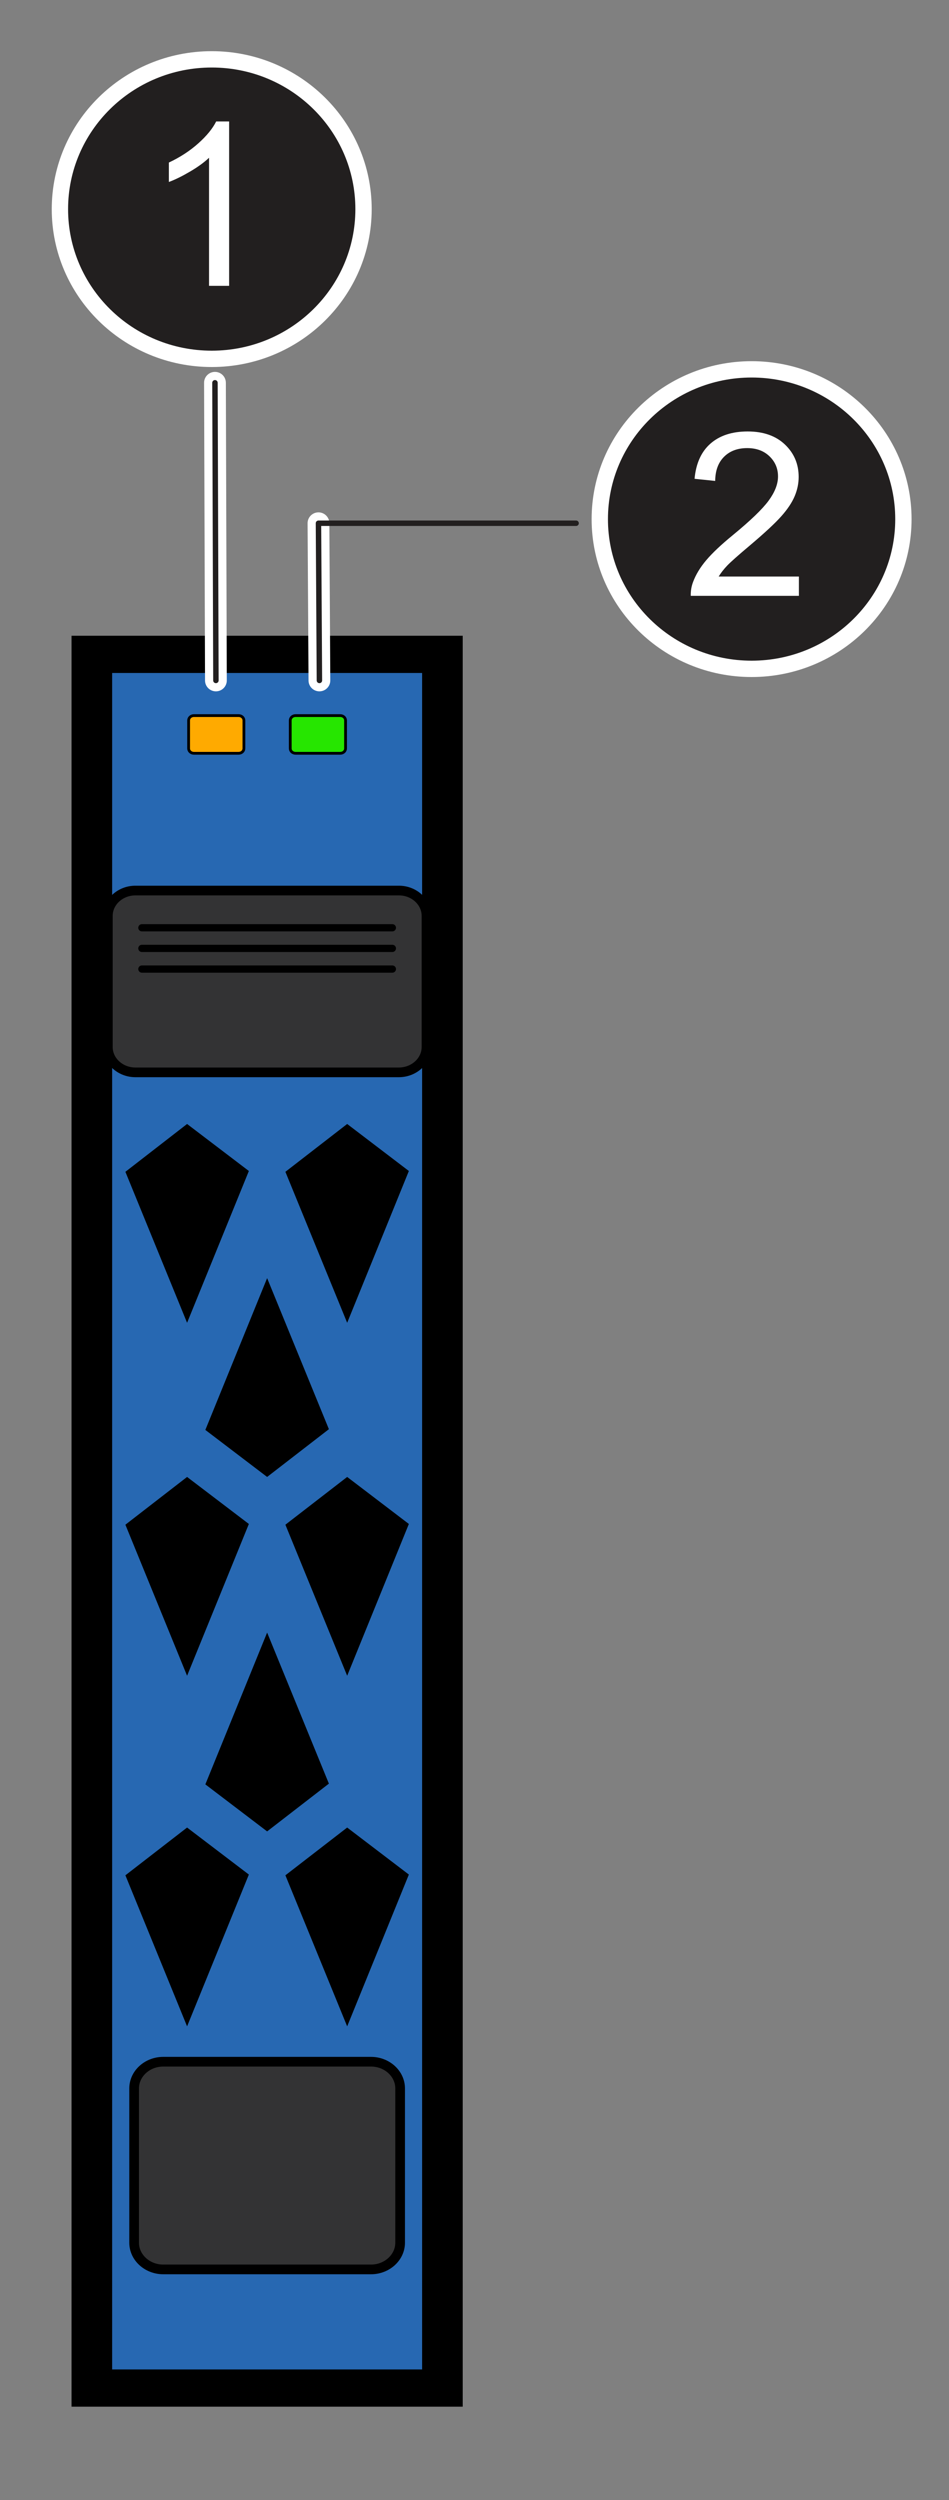 <?xml version="1.0" encoding="utf-8"?>
<!-- Generator: Adobe Illustrator 26.0.3, SVG Export Plug-In . SVG Version: 6.00 Build 0)  -->
<svg version="1.1" id="Layer_1" xmlns="http://www.w3.org/2000/svg" xmlns:xlink="http://www.w3.org/1999/xlink" x="0px" y="0px"
	 viewBox="0 0 87.213 229.547" style="enable-background:new 0 0 87.213 229.547;" xml:space="preserve">
<rect x="0" y="0" width="87.213" height="229.547" fill="#808080" stroke="none"/>
<style type="text/css">
	.st0{fill:#2768B2;}
	.st1{fill:#333334;stroke:#000000;stroke-width:0.889;stroke-miterlimit:10;}
	.st2{fill:#FFAA00;stroke:#000000;stroke-width:0.256;stroke-miterlimit:10;}
	.st3{fill:#26E600;stroke:#000000;stroke-width:0.256;stroke-miterlimit:10;}
	.st4{fill:none;stroke:#000000;stroke-width:0.664;stroke-linecap:round;stroke-miterlimit:10;}
	.st5{fill:#221F1F;stroke:#FFFFFF;stroke-width:1.5;stroke-miterlimit:10;}
	.st6{fill:#FFFFFF;}
	.st7{fill:none;stroke:#FFFFFF;stroke-width:2;stroke-linecap:round;stroke-linejoin:round;stroke-miterlimit:10;}
	.st8{fill:none;stroke:#221F1F;stroke-width:0.5;stroke-linecap:round;stroke-linejoin:round;stroke-miterlimit:10;}
</style>
<g id="grill">
	<g>
		<g>
			<rect x="8.217" y="60.055" class="st0" width="32.374" height="159.082"/>
			<g>
				<path d="M38.793,61.791v155.767H10.305V61.791H38.793 M42.523,58.374H6.575v162.602h35.948L42.523,58.374L42.523,58.374z"/>
			</g>
			<path class="st1" d="M34.097,208.373H15.001c-1.471,0-2.675-1.103-2.675-2.451v-14.169c0-1.348,1.204-2.451,2.675-2.451h19.096
				c1.471,0,2.675,1.103,2.675,2.451v14.169C36.772,207.27,35.568,208.373,34.097,208.373z"/>
			<path class="st1" d="M36.653,98.462H12.445c-1.397,0-2.534-1.049-2.534-2.322V84.09c0-1.28,1.144-2.322,2.534-2.322H36.66
				c1.397,0,2.534,1.049,2.534,2.322v12.051C39.194,97.414,38.05,98.462,36.653,98.462z"/>
			<g>
				<path class="st2" d="M21.933,69.165h-4.116c-0.267,0-0.483-0.197-0.483-0.443v-2.574c0-0.245,0.215-0.443,0.483-0.443h4.116
					c0.267,0,0.483,0.197,0.483,0.443v2.574C22.416,68.968,22.201,69.165,21.933,69.165z"/>
				<path class="st3" d="M31.273,69.165h-4.116c-0.267,0-0.483-0.197-0.483-0.443v-2.574c0-0.245,0.215-0.443,0.483-0.443h4.116
					c0.267,0,0.483,0.197,0.483,0.443v2.574C31.756,68.968,31.541,69.165,31.273,69.165z"/>
			</g>
			<g>
				<g>
					<polygon points="17.193,121.455 11.524,107.593 17.193,103.201 22.87,107.518 					"/>
					<polygon points="31.905,121.455 26.228,107.593 31.905,103.201 37.574,107.518 					"/>
				</g>
				<g>
					<polygon points="17.193,153.864 11.524,139.995 17.193,135.61 22.87,139.927 					"/>
					<polygon points="31.905,153.864 26.228,139.995 31.905,135.61 37.574,139.927 					"/>
				</g>
				<g>
					<polygon points="17.193,186.055 11.524,172.186 17.193,167.801 22.87,172.118 					"/>
					<polygon points="31.905,186.055 26.228,172.186 31.905,167.801 37.574,172.118 					"/>
				</g>
				<polygon points="24.549,149.901 30.225,163.77 24.549,168.155 18.872,163.838 				"/>
				<polygon points="24.549,117.356 30.225,131.225 24.549,135.61 18.872,131.293 				"/>
			</g>
			<g>
				<line class="st4" x1="13.039" y1="85.186" x2="36.058" y2="85.186"/>
				<line class="st4" x1="13.039" y1="87.079" x2="36.058" y2="87.079"/>
				<line class="st4" x1="13.039" y1="88.978" x2="36.058" y2="88.978"/>
			</g>
		</g>
	</g>
</g>
<g>
	<g>
		<path class="st5" d="M33.409,19.204c0,7.593-6.246,13.745-13.95,13.745c-7.707,0-13.953-6.152-13.953-13.745
			c0-7.596,6.246-13.755,13.953-13.755C27.164,5.449,33.409,11.608,33.409,19.204"/>
	</g>
	<g>
		<path class="st6" d="M21.057,26.245h-1.846V14.484c-0.444,0.424-1.027,0.848-1.749,1.271s-1.369,0.742-1.943,0.954v-1.784
			c1.032-0.485,1.935-1.073,2.707-1.764s1.319-1.36,1.641-2.01h1.189V26.245z"/>
	</g>
</g>
<g>
	<g>
		<path class="st5" d="M83.023,47.668c0,7.593-6.246,13.745-13.95,13.745c-7.707,0-13.953-6.152-13.953-13.745
			c0-7.596,6.246-13.755,13.953-13.755C76.777,33.913,83.023,40.072,83.023,47.668"/>
	</g>
	<g>
		<path class="st6" d="M73.418,52.935v1.774h-9.936c-0.014-0.444,0.058-0.872,0.215-1.282c0.253-0.677,0.658-1.343,1.216-2
			c0.557-0.656,1.361-1.415,2.414-2.276c1.634-1.34,2.738-2.401,3.312-3.184s0.861-1.523,0.861-2.22
			c0-0.731-0.262-1.348-0.784-1.851c-0.523-0.502-1.205-0.753-2.046-0.753c-0.889,0-1.6,0.267-2.133,0.8s-0.804,1.271-0.811,2.215
			l-1.896-0.195c0.13-1.415,0.618-2.493,1.466-3.235c0.848-0.741,1.986-1.112,3.415-1.112c1.442,0,2.584,0.4,3.425,1.2
			s1.261,1.791,1.261,2.974c0,0.602-0.123,1.193-0.369,1.774s-0.654,1.193-1.225,1.835c-0.571,0.643-1.52,1.524-2.846,2.646
			c-1.107,0.93-1.818,1.561-2.133,1.892s-0.574,0.665-0.779,1H73.418z"/>
	</g>
</g>
<g>
	<g>
		<line class="st7" x1="19.842" y1="62.478" x2="19.755" y2="35.145"/>
	</g>
	<g>
		<line class="st8" x1="19.842" y1="62.478" x2="19.755" y2="35.145"/>
	</g>
</g>
<g>
	<g>
		<line class="st7" x1="29.354" y1="62.478" x2="29.267" y2="48.043"/>
	</g>
	<g>
		<polyline class="st8" points="29.354,62.478 29.267,48.043 52.943,48.043 		"/>
	</g>
</g>
</svg>
